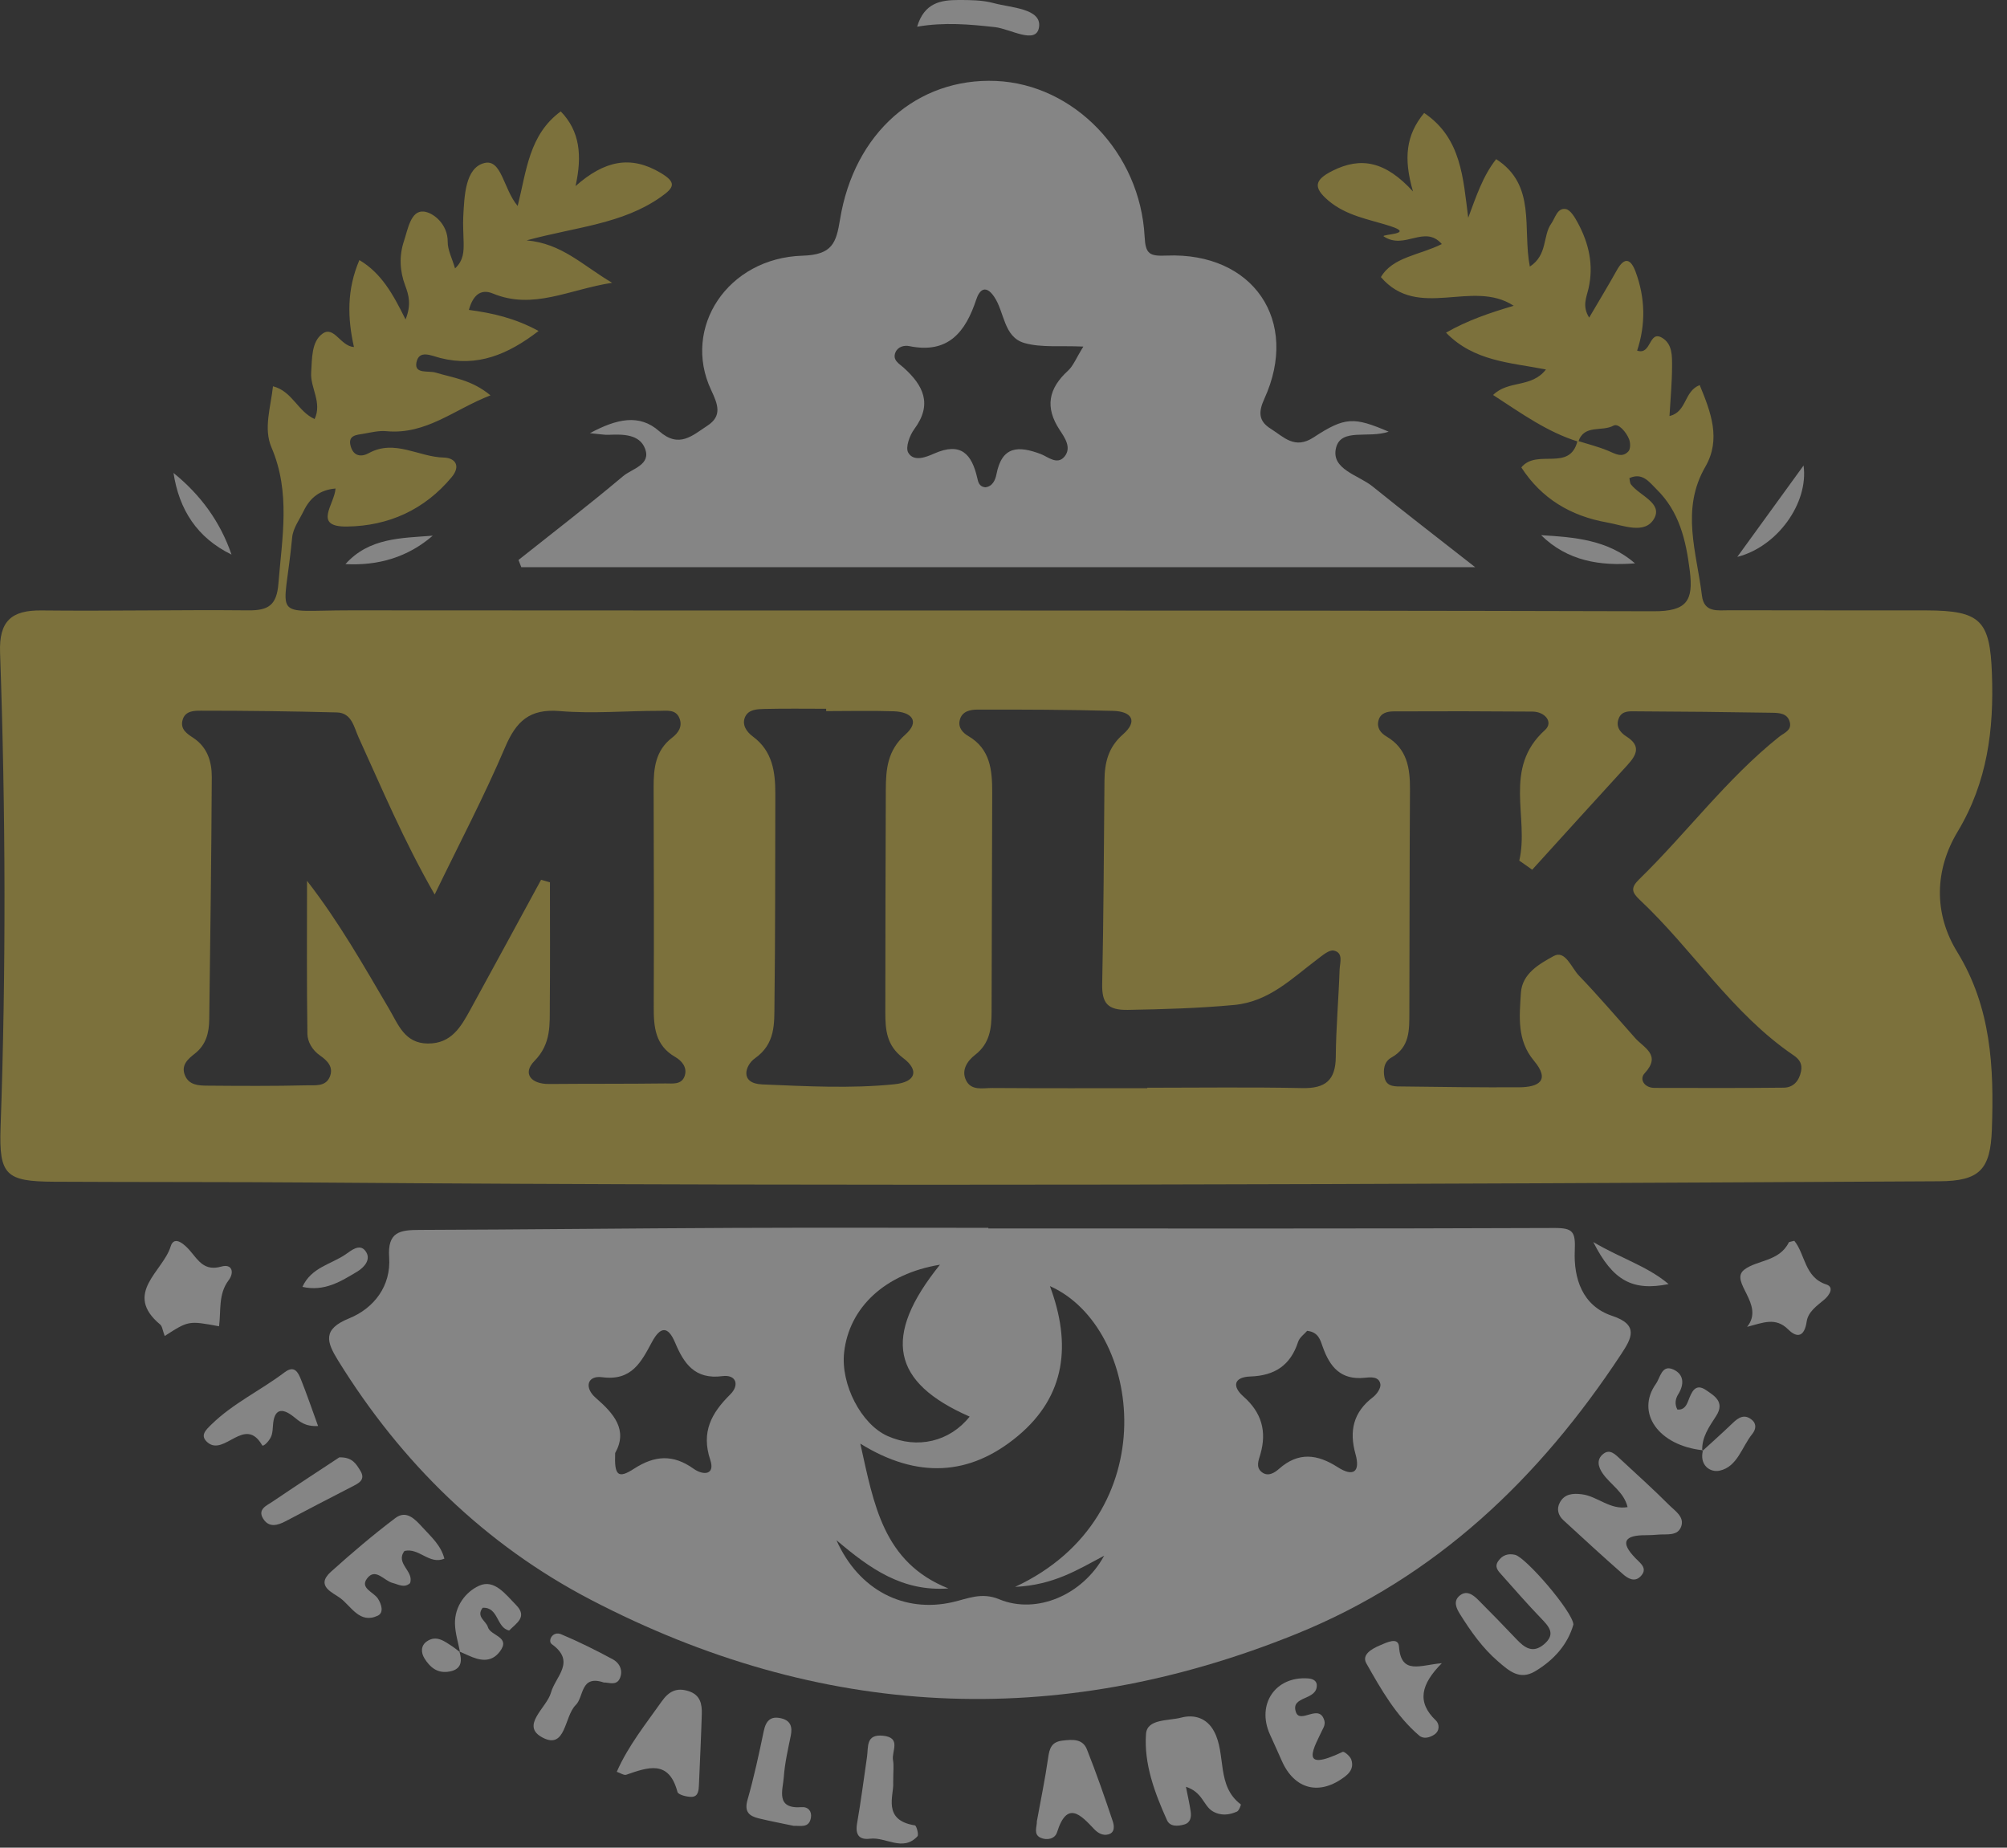 <svg xmlns="http://www.w3.org/2000/svg" width="126" height="116" viewBox="0 0 126 116" fill="none"><rect x="0" y="0" width="126" height="116" fill="#333333" stroke="none"/><g opacity="0.4"><path d="M99.089 27.73C97.141 27.131 95.524 25.957 93.736 24.798C94.71 23.844 96.142 24.378 97.054 23.196C94.832 22.761 92.539 22.695 90.782 20.885C92.13 20.113 93.527 19.641 95.031 19.197C92.433 17.496 89.04 20.131 86.693 17.397C87.438 16.127 89.11 16.026 90.518 15.322C89.429 14.077 88.183 15.725 86.863 14.837C86.721 14.701 88.879 14.707 87.275 14.193C85.933 13.762 84.529 13.556 83.391 12.589C82.419 11.762 82.53 11.289 83.649 10.726C85.454 9.818 86.986 10.139 88.708 12.019C88.1 9.926 88.273 8.468 89.408 7.093C91.74 8.657 91.853 11.166 92.175 13.67C92.674 12.346 93.08 11.07 93.929 9.991C96.47 11.625 95.573 14.336 96.044 16.737C97.174 16.002 96.843 14.798 97.388 14.038C97.638 13.69 97.762 13.031 98.3 13.125C98.596 13.176 98.872 13.652 99.055 13.991C99.75 15.276 100.062 16.64 99.73 18.101C99.603 18.663 99.312 19.221 99.769 19.94C100.379 18.898 100.96 17.942 101.505 16.966C102.002 16.076 102.393 16.274 102.688 17.074C103.288 18.701 103.327 20.36 102.78 22.013C103.693 22.319 103.497 20.702 104.352 21.211C105.009 21.603 104.975 22.38 104.972 23.043C104.968 24.046 104.872 25.048 104.811 26.118C105.916 25.864 105.707 24.562 106.708 24.177C107.406 25.865 108.063 27.574 107.062 29.303C105.503 31.997 106.523 34.687 106.847 37.389C106.979 38.487 107.847 38.31 108.562 38.313C112.69 38.326 116.818 38.314 120.946 38.322C124.363 38.329 124.931 38.977 125.053 42.285C125.184 45.799 124.773 49.096 122.901 52.212C121.459 54.611 121.383 57.338 122.873 59.763C125.016 63.25 125.188 67.024 125.05 70.912C124.961 73.428 124.284 74.148 121.75 74.162C87.78 74.35 53.809 74.504 19.838 74.242C14.358 74.2 8.876 74.221 3.395 74.191C0.376 74.174 -0.069 73.789 0.036 70.792C0.385 60.848 0.353 50.904 0.004 40.963C-0.065 38.995 0.713 38.303 2.604 38.324C6.935 38.372 11.267 38.276 15.597 38.319C16.855 38.331 17.372 37.99 17.479 36.64C17.707 33.761 18.257 30.921 17.043 28.09C16.534 26.902 16.994 25.581 17.138 24.251C18.356 24.563 18.681 25.823 19.752 26.308C20.238 25.26 19.472 24.35 19.535 23.392C19.593 22.508 19.549 21.467 20.232 20.96C20.97 20.412 21.363 21.733 22.221 21.788C21.812 19.968 21.767 18.184 22.562 16.327C23.941 17.148 24.673 18.459 25.46 20.055C25.834 19.134 25.664 18.526 25.438 17.926C25.089 17.003 25.056 16.047 25.36 15.137C25.605 14.404 25.786 13.203 26.597 13.281C27.209 13.34 28.117 14.081 28.107 15.182C28.103 15.695 28.381 16.21 28.568 16.851C29.11 16.346 29.116 15.782 29.107 15.215C29.099 14.676 29.055 14.135 29.084 13.598C29.153 12.302 29.206 10.538 30.407 10.236C31.497 9.963 31.604 11.878 32.5 12.931C33.054 10.739 33.205 8.457 35.205 6.994C36.406 8.237 36.558 9.765 36.133 11.682C37.938 10.088 39.582 9.726 41.477 10.854C42.505 11.466 42.316 11.783 41.489 12.366C39.064 14.073 36.172 14.244 33.061 15.091C35.279 15.289 36.549 16.64 38.429 17.754C35.705 18.177 33.472 19.473 30.942 18.427C30.146 18.098 29.677 18.584 29.438 19.456C30.901 19.653 32.315 19.963 33.811 20.78C31.891 22.257 29.971 23.062 27.65 22.478C27.071 22.332 26.298 21.93 26.142 22.77C26.007 23.501 26.902 23.255 27.352 23.392C28.437 23.723 29.603 23.835 30.793 24.821C28.527 25.693 26.762 27.307 24.254 27.07C23.793 27.026 23.311 27.146 22.846 27.228C22.4 27.307 21.802 27.307 22.024 28.041C22.204 28.637 22.672 28.712 23.153 28.448C24.779 27.558 26.282 28.691 27.853 28.726C28.57 28.742 28.952 29.242 28.352 29.961C26.644 32.011 24.388 33.022 21.786 33.057C19.608 33.087 21.01 31.663 21.064 30.67C20.084 30.752 19.465 31.25 19.066 32.075C18.802 32.62 18.397 33.163 18.343 33.735C17.841 39.052 16.876 38.313 22.003 38.318C49.275 38.343 76.547 38.302 103.819 38.376C105.907 38.381 106.318 37.711 106.087 35.847C105.848 33.915 105.428 32.12 103.997 30.716C103.544 30.272 103.116 29.638 102.293 30.019C102.328 30.17 102.322 30.32 102.392 30.412C102.936 31.122 104.397 31.583 103.849 32.554C103.268 33.581 101.904 32.978 100.888 32.8C98.608 32.399 96.77 31.296 95.509 29.345C96.494 28.142 98.552 29.65 99.038 27.676C99.68 27.88 100.339 28.041 100.956 28.299C101.405 28.488 101.839 28.768 102.235 28.332C102.37 28.183 102.362 27.797 102.275 27.576C102.099 27.129 101.605 26.549 101.293 26.723C100.579 27.122 99.447 26.623 99.089 27.73ZM33.97 55.234C34.155 55.287 34.34 55.34 34.525 55.393C34.525 57.943 34.542 60.493 34.517 63.043C34.505 64.3 34.628 65.514 33.551 66.611C32.785 67.391 33.331 68.066 34.473 68.055C36.907 68.034 39.342 68.051 41.776 68.021C42.217 68.016 42.798 68.124 42.988 67.538C43.163 67.001 42.783 66.584 42.391 66.359C41.128 65.631 41.037 64.475 41.042 63.211C41.059 58.61 41.049 54.01 41.035 49.41C41.031 48.225 41.153 47.116 42.19 46.318C42.576 46.022 42.868 45.619 42.656 45.091C42.426 44.521 41.87 44.627 41.428 44.627C39.331 44.626 37.221 44.817 35.141 44.643C33.24 44.483 32.404 45.283 31.702 46.934C30.403 49.985 28.852 52.93 27.289 56.16C25.317 52.727 23.972 49.483 22.512 46.293C22.218 45.651 22.089 44.751 21.143 44.727C18.305 44.655 15.466 44.617 12.628 44.619C12.213 44.619 11.622 44.609 11.461 45.208C11.305 45.789 11.745 46.067 12.137 46.326C13.028 46.916 13.3 47.828 13.296 48.789C13.27 53.861 13.202 58.932 13.136 64.004C13.125 64.832 12.945 65.595 12.223 66.156C11.805 66.481 11.345 66.876 11.613 67.517C11.866 68.123 12.454 68.154 12.988 68.159C15.085 68.176 17.182 68.189 19.277 68.138C19.77 68.126 20.439 68.235 20.701 67.613C20.959 67.002 20.565 66.596 20.092 66.268C19.614 65.936 19.306 65.416 19.299 64.902C19.251 61.702 19.275 58.5 19.275 55.298C21.297 57.904 22.841 60.644 24.435 63.353C25 64.312 25.4 65.503 26.857 65.514C28.347 65.527 28.944 64.453 29.536 63.374C31.021 60.665 32.493 57.948 33.97 55.234ZM96.193 54.602C95.922 54.411 95.651 54.221 95.381 54.031C96.016 51.327 94.325 48.238 96.996 45.831C97.537 45.344 96.997 44.681 96.212 44.675C93.308 44.652 90.404 44.648 87.5 44.662C87.106 44.664 86.663 44.751 86.54 45.24C86.424 45.702 86.684 46.027 87.049 46.241C88.341 47.003 88.527 48.219 88.519 49.566C88.49 54.23 88.493 58.895 88.48 63.559C88.477 64.647 88.519 65.744 87.356 66.393C86.881 66.658 86.822 67.181 86.921 67.651C87.051 68.264 87.617 68.205 88.071 68.211C90.504 68.243 92.937 68.275 95.37 68.262C96.585 68.256 97.351 67.847 96.302 66.595C95.223 65.309 95.392 63.817 95.481 62.348C95.556 61.103 96.674 60.505 97.535 60.025C98.267 59.617 98.651 60.756 99.124 61.248C100.342 62.514 101.484 63.851 102.651 65.165C103.211 65.796 104.321 66.23 103.246 67.388C102.912 67.747 103.216 68.299 103.875 68.3C106.579 68.302 109.282 68.318 111.985 68.286C112.585 68.279 112.952 67.86 113.07 67.261C113.157 66.816 112.997 66.524 112.605 66.257C108.746 63.635 106.282 59.63 102.943 56.492C102.448 56.025 102.356 55.742 102.903 55.209C105.898 52.29 108.4 48.888 111.693 46.259C111.998 46.015 112.479 45.868 112.37 45.365C112.24 44.773 111.694 44.755 111.233 44.748C108.395 44.701 105.556 44.671 102.718 44.659C102.337 44.657 101.86 44.605 101.651 45.045C101.403 45.568 101.682 45.971 102.11 46.24C103.046 46.831 102.743 47.407 102.161 48.042C100.164 50.222 98.181 52.414 96.193 54.602ZM72.026 68.318C72.026 68.309 72.026 68.299 72.026 68.29C75.271 68.29 78.517 68.244 81.76 68.312C83.208 68.342 83.85 67.821 83.861 66.345C83.875 64.523 84.04 62.703 84.1 60.88C84.114 60.453 84.362 59.814 83.734 59.679C83.446 59.617 83.031 59.978 82.721 60.211C81.112 61.419 79.673 62.888 77.487 63.093C75.262 63.301 73.039 63.363 70.807 63.402C69.536 63.424 69.17 62.982 69.196 61.768C69.287 57.511 69.298 53.252 69.339 48.993C69.35 47.881 69.575 46.915 70.498 46.108C71.475 45.254 71.021 44.659 69.888 44.63C67.053 44.555 64.216 44.543 61.379 44.55C60.938 44.55 60.392 44.635 60.252 45.215C60.139 45.682 60.444 46.008 60.793 46.212C62.178 47.022 62.292 48.358 62.291 49.736C62.284 54.332 62.259 58.929 62.252 63.525C62.251 64.566 62.141 65.513 61.216 66.228C60.745 66.592 60.331 67.177 60.649 67.824C60.981 68.5 61.712 68.303 62.291 68.307C65.536 68.329 68.781 68.318 72.026 68.318ZM51.866 44.645C51.866 44.595 51.866 44.546 51.866 44.497C50.584 44.497 49.3 44.477 48.019 44.508C47.56 44.519 46.992 44.525 46.777 45.013C46.56 45.503 46.871 45.948 47.264 46.239C48.501 47.152 48.678 48.462 48.675 49.847C48.664 54.235 48.675 58.624 48.621 63.012C48.606 64.256 48.697 65.525 47.394 66.444C46.789 66.871 46.407 68.023 47.859 68.082C50.621 68.194 53.39 68.353 56.152 68.072C57.507 67.934 57.718 67.19 56.7 66.425C55.656 65.641 55.581 64.654 55.581 63.569C55.582 58.911 55.595 54.253 55.611 49.595C55.616 48.305 55.709 47.117 56.831 46.124C57.796 45.27 57.201 44.692 56.116 44.656C54.701 44.609 53.283 44.645 51.866 44.645Z" fill="#E9CE48"></path><path d="M62.05 77.125C73.888 77.125 85.727 77.144 97.565 77.096C98.756 77.091 98.917 77.317 98.865 78.527C98.792 80.238 99.323 81.985 101.216 82.613C102.917 83.177 102.43 84.026 101.775 85.02C96.639 92.818 90.145 99.039 81.357 102.592C66.278 108.688 51.461 107.918 37.108 100.445C30.472 96.99 25.195 91.837 21.229 85.421C20.5 84.242 20.231 83.454 21.914 82.771C23.49 82.132 24.555 80.728 24.431 78.938C24.319 77.328 25.116 77.22 26.334 77.216C32.895 77.195 39.456 77.118 46.018 77.09C51.362 77.067 56.706 77.085 62.05 77.085C62.05 77.098 62.05 77.112 62.05 77.125ZM69.318 97.672C67.697 98.526 66.17 99.513 63.728 99.627C73.285 95.182 71.714 83.315 65.915 80.745C67.261 84.361 66.931 87.63 63.896 90.158C60.883 92.668 57.586 92.851 54.011 90.634C54.862 94.44 55.435 98.086 59.539 99.725C56.659 99.934 54.626 98.494 52.513 96.697C53.922 99.854 56.773 101.274 59.795 100.588C60.745 100.373 61.616 99.943 62.724 100.403C65.067 101.375 67.967 100.145 69.318 97.672ZM38.62 91.225C38.562 92.633 38.796 92.863 39.804 92.209C41.112 91.36 42.267 91.302 43.53 92.201C44.158 92.649 44.906 92.601 44.592 91.66C44.007 89.901 44.663 88.715 45.844 87.546C46.444 86.951 46.213 86.283 45.354 86.396C43.628 86.623 42.938 85.614 42.385 84.297C41.945 83.249 41.469 83.259 40.937 84.242C40.264 85.487 39.674 86.712 37.806 86.464C36.858 86.339 36.67 87.127 37.4 87.759C38.55 88.756 39.432 89.779 38.62 91.225ZM82.063 83.553C81.897 83.748 81.588 83.962 81.495 84.246C81.019 85.719 80.025 86.368 78.497 86.419C77.478 86.453 77.324 87.024 78.066 87.677C79.206 88.681 79.54 89.861 79.128 91.299C79.021 91.672 78.818 92.109 79.213 92.421C79.613 92.737 80.034 92.451 80.301 92.214C81.52 91.135 82.708 91.294 83.982 92.112C84.949 92.734 85.416 92.424 85.099 91.292C84.692 89.841 84.96 88.659 86.195 87.718C86.432 87.538 86.699 87.153 86.661 86.907C86.582 86.394 86.019 86.463 85.675 86.499C84.177 86.656 83.49 85.822 83.042 84.561C82.898 84.158 82.783 83.628 82.063 83.553ZM59.01 79.401C55.56 79.968 53.312 82.084 52.995 84.901C52.768 86.91 54.067 89.417 55.717 90.154C57.591 90.99 59.624 90.511 60.875 88.937C55.985 86.794 55.37 83.927 59.01 79.401Z" fill="white"></path><path d="M87.18 27.101C85.907 27.544 84.197 26.851 83.879 28.109C83.536 29.464 85.283 29.82 86.173 30.541C88.176 32.165 90.223 33.735 92.615 35.611C72.245 35.611 52.487 35.611 32.728 35.611C32.669 35.459 32.61 35.307 32.551 35.156C34.748 33.409 36.975 31.699 39.121 29.892C39.675 29.425 40.886 29.184 40.498 28.17C40.148 27.252 39.104 27.259 38.2 27.298C37.939 27.309 37.676 27.255 37.036 27.196C38.722 26.288 40.14 25.971 41.382 27.068C42.635 28.176 43.485 27.327 44.405 26.73C45.361 26.109 45.066 25.385 44.639 24.473C42.812 20.57 45.679 16.198 50.377 16.053C52.259 15.996 52.497 15.25 52.738 13.774C53.626 8.333 57.592 4.871 62.53 5.083C67.424 5.294 71.585 9.587 71.859 14.854C71.916 15.952 72.162 16.09 73.229 16.046C78.676 15.82 81.615 20.14 79.376 25.036C78.99 25.88 79.018 26.442 79.771 26.913C80.587 27.424 81.275 28.241 82.47 27.458C84.451 26.158 85.002 26.174 87.18 27.101ZM68.013 21.759C66.552 21.691 65.375 21.835 64.323 21.538C62.991 21.162 63.075 19.582 62.403 18.614C61.879 17.86 61.494 18.189 61.292 18.799C60.616 20.847 59.531 22.229 57.084 21.73C56.772 21.667 56.372 21.759 56.22 22.115C56.009 22.609 56.447 22.828 56.733 23.085C57.967 24.195 58.558 25.375 57.402 26.936C57.109 27.331 56.833 28.09 57.018 28.415C57.371 29.036 58.201 28.671 58.651 28.473C60.337 27.731 61.01 28.513 61.353 30.009C61.412 30.266 61.469 30.546 61.849 30.594C62.311 30.548 62.486 30.141 62.558 29.773C62.9 28 63.929 27.971 65.349 28.509C65.778 28.672 66.37 29.215 66.824 28.672C67.3 28.104 66.832 27.458 66.533 27.003C65.582 25.563 65.825 24.392 67.05 23.272C67.38 22.97 67.553 22.498 68.013 21.759Z" fill="white"></path><path d="M102.18 94.619C101.951 93.673 101.124 93.222 100.63 92.525C100.325 92.094 100.21 91.619 100.666 91.269C101.076 90.953 101.415 91.317 101.71 91.59C102.746 92.552 103.799 93.497 104.797 94.497C105.157 94.857 105.758 95.227 105.549 95.829C105.335 96.448 104.661 96.303 104.138 96.344C103.869 96.365 103.599 96.385 103.33 96.383C102.02 96.376 101.665 96.789 102.678 97.828C102.998 98.157 103.487 98.485 102.975 98.987C102.604 99.349 102.182 99.086 101.892 98.831C100.626 97.721 99.389 96.579 98.149 95.44C97.818 95.136 97.713 94.733 97.923 94.338C98.217 93.782 98.744 93.743 99.31 93.814C100.296 93.937 101.074 94.809 102.18 94.619Z" fill="white"></path><path d="M74.454 112.18C74.584 112.842 74.689 113.283 74.751 113.729C74.799 114.075 74.747 114.428 74.35 114.544C73.95 114.66 73.452 114.694 73.265 114.277C72.49 112.553 71.809 110.734 71.948 108.853C72.017 107.901 73.357 108.046 74.15 107.836C74.971 107.619 75.766 107.853 76.219 108.698C76.994 110.142 76.344 112.112 77.897 113.282C77.923 113.301 77.789 113.673 77.662 113.732C77.155 113.963 76.614 114.011 76.114 113.704C75.549 113.357 75.493 112.508 74.454 112.18Z" fill="white"></path><path d="M98.779 101.99C98.434 103.214 97.581 104.205 96.381 104.923C95.404 105.508 94.74 104.902 94.057 104.315C93.07 103.467 92.336 102.421 91.654 101.331C91.432 100.977 91.24 100.555 91.586 100.223C92.034 99.795 92.461 100.101 92.807 100.448C93.617 101.261 94.418 102.082 95.207 102.915C95.714 103.451 96.231 103.825 96.932 103.232C97.702 102.58 97.235 102.107 96.729 101.581C95.887 100.705 95.088 99.787 94.279 98.879C94.06 98.634 93.797 98.384 94.06 98.006C94.323 97.627 94.683 97.514 95.118 97.615C95.788 97.771 98.726 101.163 98.779 101.99Z" fill="white"></path><path d="M38.721 111.237C39.445 109.592 40.542 108.238 41.542 106.818C41.989 106.185 42.481 105.927 43.241 106.176C43.975 106.416 44.077 106.991 44.059 107.618C44.015 109.097 43.941 110.575 43.88 112.053C43.866 112.394 43.843 112.796 43.423 112.81C43.117 112.819 42.578 112.678 42.531 112.501C41.992 110.459 40.67 110.954 39.315 111.422C39.172 111.471 38.957 111.316 38.721 111.237Z" fill="white"></path><path d="M27.899 97.856C26.951 98.258 26.315 97.155 25.394 97.372C24.793 98.159 26.019 98.645 25.741 99.396C25.38 99.714 25.029 99.48 24.637 99.377C24.107 99.238 23.564 98.401 23.041 99.105C22.587 99.714 23.456 99.95 23.723 100.36C23.964 100.732 24.105 101.252 23.717 101.435C22.59 101.968 22.058 100.86 21.375 100.341C20.917 99.992 19.769 99.582 20.779 98.675C22.082 97.505 23.419 96.364 24.816 95.309C25.515 94.78 26.06 95.38 26.527 95.892C27.066 96.481 27.683 97.016 27.899 97.856Z" fill="white"></path><path d="M82.666 105.745C82.752 106.797 80.999 106.43 81.357 107.484C81.629 108.281 82.851 106.878 83.152 108.055C83.182 108.173 83.153 108.328 83.099 108.442C82.491 109.734 81.468 111.329 84.294 109.985C84.385 109.941 84.758 110.255 84.832 110.462C84.972 110.857 84.859 111.203 84.475 111.505C82.88 112.757 81.266 112.377 80.462 110.526C80.221 109.971 79.962 109.423 79.716 108.869C78.883 106.985 80.072 105.239 82.098 105.372C82.382 105.391 82.622 105.485 82.666 105.745Z" fill="white"></path><path d="M10.34 83.876C10.203 83.515 10.188 83.266 10.056 83.156C7.713 81.203 10.237 79.821 10.712 78.257C10.944 77.495 11.65 78.192 11.94 78.535C12.47 79.163 12.84 79.816 13.897 79.517C14.582 79.324 14.719 79.893 14.355 80.375C13.691 81.255 13.883 82.291 13.752 83.267C11.838 82.912 11.838 82.912 10.34 83.876Z" fill="white"></path><path d="M65.094 114.347C65.34 112.992 65.615 111.683 65.802 110.362C65.886 109.768 66.011 109.361 66.695 109.279C67.325 109.204 67.967 109.148 68.238 109.831C68.827 111.317 69.353 112.827 69.86 114.343C69.951 114.613 70.013 115.057 69.573 115.169C69.239 115.254 68.938 115.097 68.686 114.829C67.838 113.93 66.993 113.026 66.362 115.033C66.226 115.465 65.713 115.551 65.329 115.377C64.855 115.162 65.109 114.681 65.094 114.347Z" fill="white"></path><path d="M109.684 83.302C110.832 81.887 108.535 80.464 109.505 79.713C110.291 79.103 111.709 79.209 112.301 78.001C112.32 77.963 112.419 77.964 112.647 77.9C113.333 78.729 113.285 80.199 114.652 80.639C115.175 80.807 114.857 81.313 114.53 81.59C114.066 81.984 113.514 82.347 113.422 82.979C113.291 83.879 112.858 84.055 112.264 83.465C111.466 82.674 110.693 83.043 109.684 83.302Z" fill="white"></path><path d="M19.969 89.528C19.135 89.571 18.804 89.237 18.431 88.942C17.701 88.363 17.203 88.442 17.138 89.492C17.125 89.693 17.112 89.899 17.058 90.091C16.967 90.421 16.53 90.861 16.458 90.736C15.37 88.848 14.086 91.45 13.035 90.561C12.53 90.134 12.907 89.787 13.281 89.423C14.641 88.095 16.366 87.291 17.86 86.161C18.481 85.69 18.71 86.151 18.887 86.588C19.256 87.503 19.572 88.439 19.969 89.528Z" fill="white"></path><path d="M37.906 105.63C36.426 105.13 36.669 106.534 36.144 107.045C35.421 107.75 35.534 109.853 34.073 109.094C32.63 108.344 34.325 107.223 34.59 106.266C34.87 105.25 36.178 104.33 34.643 103.224C34.368 103.026 34.685 102.374 35.232 102.603C36.342 103.069 37.424 103.609 38.483 104.181C38.827 104.366 39.085 104.751 38.969 105.21C38.794 105.902 38.244 105.618 37.906 105.63Z" fill="white"></path><path d="M56.075 111.924C56.133 112.706 55.365 114.277 57.441 114.601C57.534 114.615 57.693 115.185 57.597 115.288C56.675 116.278 55.617 115.314 54.618 115.437C53.92 115.523 53.685 115.173 53.809 114.464C54.051 113.082 54.229 111.689 54.431 110.3C54.523 109.673 54.346 108.863 55.432 108.971C56.616 109.089 55.958 109.961 56.064 110.509C56.126 110.831 56.075 111.176 56.075 111.924Z" fill="white"></path><path d="M49.825 114.629C49.069 114.469 48.341 114.334 47.622 114.158C47.027 114.012 46.716 113.741 46.928 113.002C47.335 111.58 47.647 110.129 47.949 108.679C48.086 108.021 48.39 107.716 49.06 107.883C49.636 108.026 49.757 108.418 49.646 108.966C49.472 109.823 49.271 110.684 49.209 111.553C49.148 112.394 48.663 113.588 50.346 113.456C50.727 113.426 50.975 113.709 50.911 114.109C50.8 114.801 50.237 114.607 49.825 114.629Z" fill="white"></path><path d="M90.518 104.42C89.21 105.736 88.927 106.858 90.146 108.015C90.358 108.216 90.415 108.652 90.049 108.899C89.752 109.099 89.366 109.192 89.099 108.965C87.64 107.718 86.704 106.062 85.78 104.43C85.463 103.87 86.145 103.505 86.651 103.29C87.063 103.116 87.785 102.751 87.83 103.379C87.958 105.188 89.194 104.522 90.518 104.42Z" fill="white"></path><path d="M106.913 91.052C104.125 90.756 102.664 88.701 103.964 86.871C104.235 86.49 104.323 85.644 105.061 85.982C105.721 86.285 105.75 86.909 105.361 87.532C105.177 87.828 105.128 88.156 105.304 88.491C105.723 88.539 105.878 88.231 105.991 87.939C106.198 87.402 106.427 86.805 107.107 87.274C107.605 87.618 108.313 88.008 107.743 88.893C107.314 89.56 106.819 90.233 106.868 91.103L106.913 91.052Z" fill="white"></path><path d="M28.882 103.73C28.77 103.141 28.582 102.555 28.564 101.964C28.529 100.847 29.236 99.934 30.086 99.552C31.041 99.123 31.747 100.104 32.397 100.762C33.136 101.51 32.426 101.898 31.966 102.365C31.156 102.203 31.308 100.88 30.3 100.94C29.87 101.511 30.516 101.756 30.631 102.153C30.795 102.718 32.091 102.748 31.381 103.686C30.826 104.421 30.104 104.252 29.39 103.927C29.208 103.843 29.023 103.763 28.84 103.682L28.882 103.73Z" fill="white"></path><path d="M21.299 91.497C22.126 91.469 22.361 91.92 22.607 92.308C22.992 92.916 22.508 93.125 22.075 93.348C20.697 94.06 19.317 94.771 17.946 95.498C17.421 95.776 16.881 95.926 16.521 95.345C16.15 94.749 16.751 94.519 17.111 94.275C18.556 93.295 20.019 92.343 21.299 91.497Z" fill="white"></path><path d="M57.578 1.676C58.031 0.163 59.075 0.002 60.168 0C60.904 -0.001 61.669 0.002 62.37 0.192C63.471 0.492 65.407 0.528 65.231 1.705C65.063 2.829 63.428 1.811 62.46 1.703C60.87 1.527 59.288 1.384 57.578 1.676Z" fill="white"></path><path d="M14.534 34.817C12.38 33.768 11.245 32.005 10.893 29.693C12.588 31.064 13.829 32.753 14.534 34.817Z" fill="white"></path><path d="M109.068 34.962C110.529 32.949 111.806 31.187 113.229 29.225C113.552 31.587 111.58 34.328 109.068 34.962Z" fill="white"></path><path d="M96.752 33.6C98.856 33.724 100.946 33.892 102.647 35.368C100.454 35.545 98.408 35.226 96.752 33.6Z" fill="white"></path><path d="M21.688 35.416C23.174 33.752 25.198 33.786 27.168 33.631C25.603 34.983 23.757 35.525 21.688 35.416Z" fill="white"></path><path d="M106.869 91.105C107.505 90.521 108.15 89.948 108.771 89.35C109.142 88.992 109.518 88.751 109.985 89.142C110.3 89.406 110.227 89.758 110.007 90.029C109.352 90.837 109.077 92.092 107.953 92.332C107.345 92.461 106.672 91.967 106.914 91.055C106.915 91.054 106.869 91.105 106.869 91.105Z" fill="white"></path><path d="M100.027 77.978C101.811 79.031 103.403 79.479 104.756 80.618C102.507 81.068 101.261 80.424 100.027 77.978Z" fill="white"></path><path d="M18.986 80.792C19.54 79.57 20.784 79.376 21.688 78.758C22.033 78.523 22.559 78.057 22.927 78.519C23.352 79.053 22.858 79.575 22.423 79.836C21.408 80.443 20.374 81.105 18.986 80.792Z" fill="white"></path><path d="M28.839 103.683C29.06 104.375 28.916 104.863 28.108 104.958C27.42 105.04 26.983 104.653 26.651 104.122C26.415 103.743 26.422 103.312 26.788 103.055C27.396 102.627 27.91 103.046 28.408 103.37C28.573 103.479 28.724 103.61 28.882 103.731C28.882 103.731 28.839 103.683 28.839 103.683Z" fill="white"></path></g></svg>